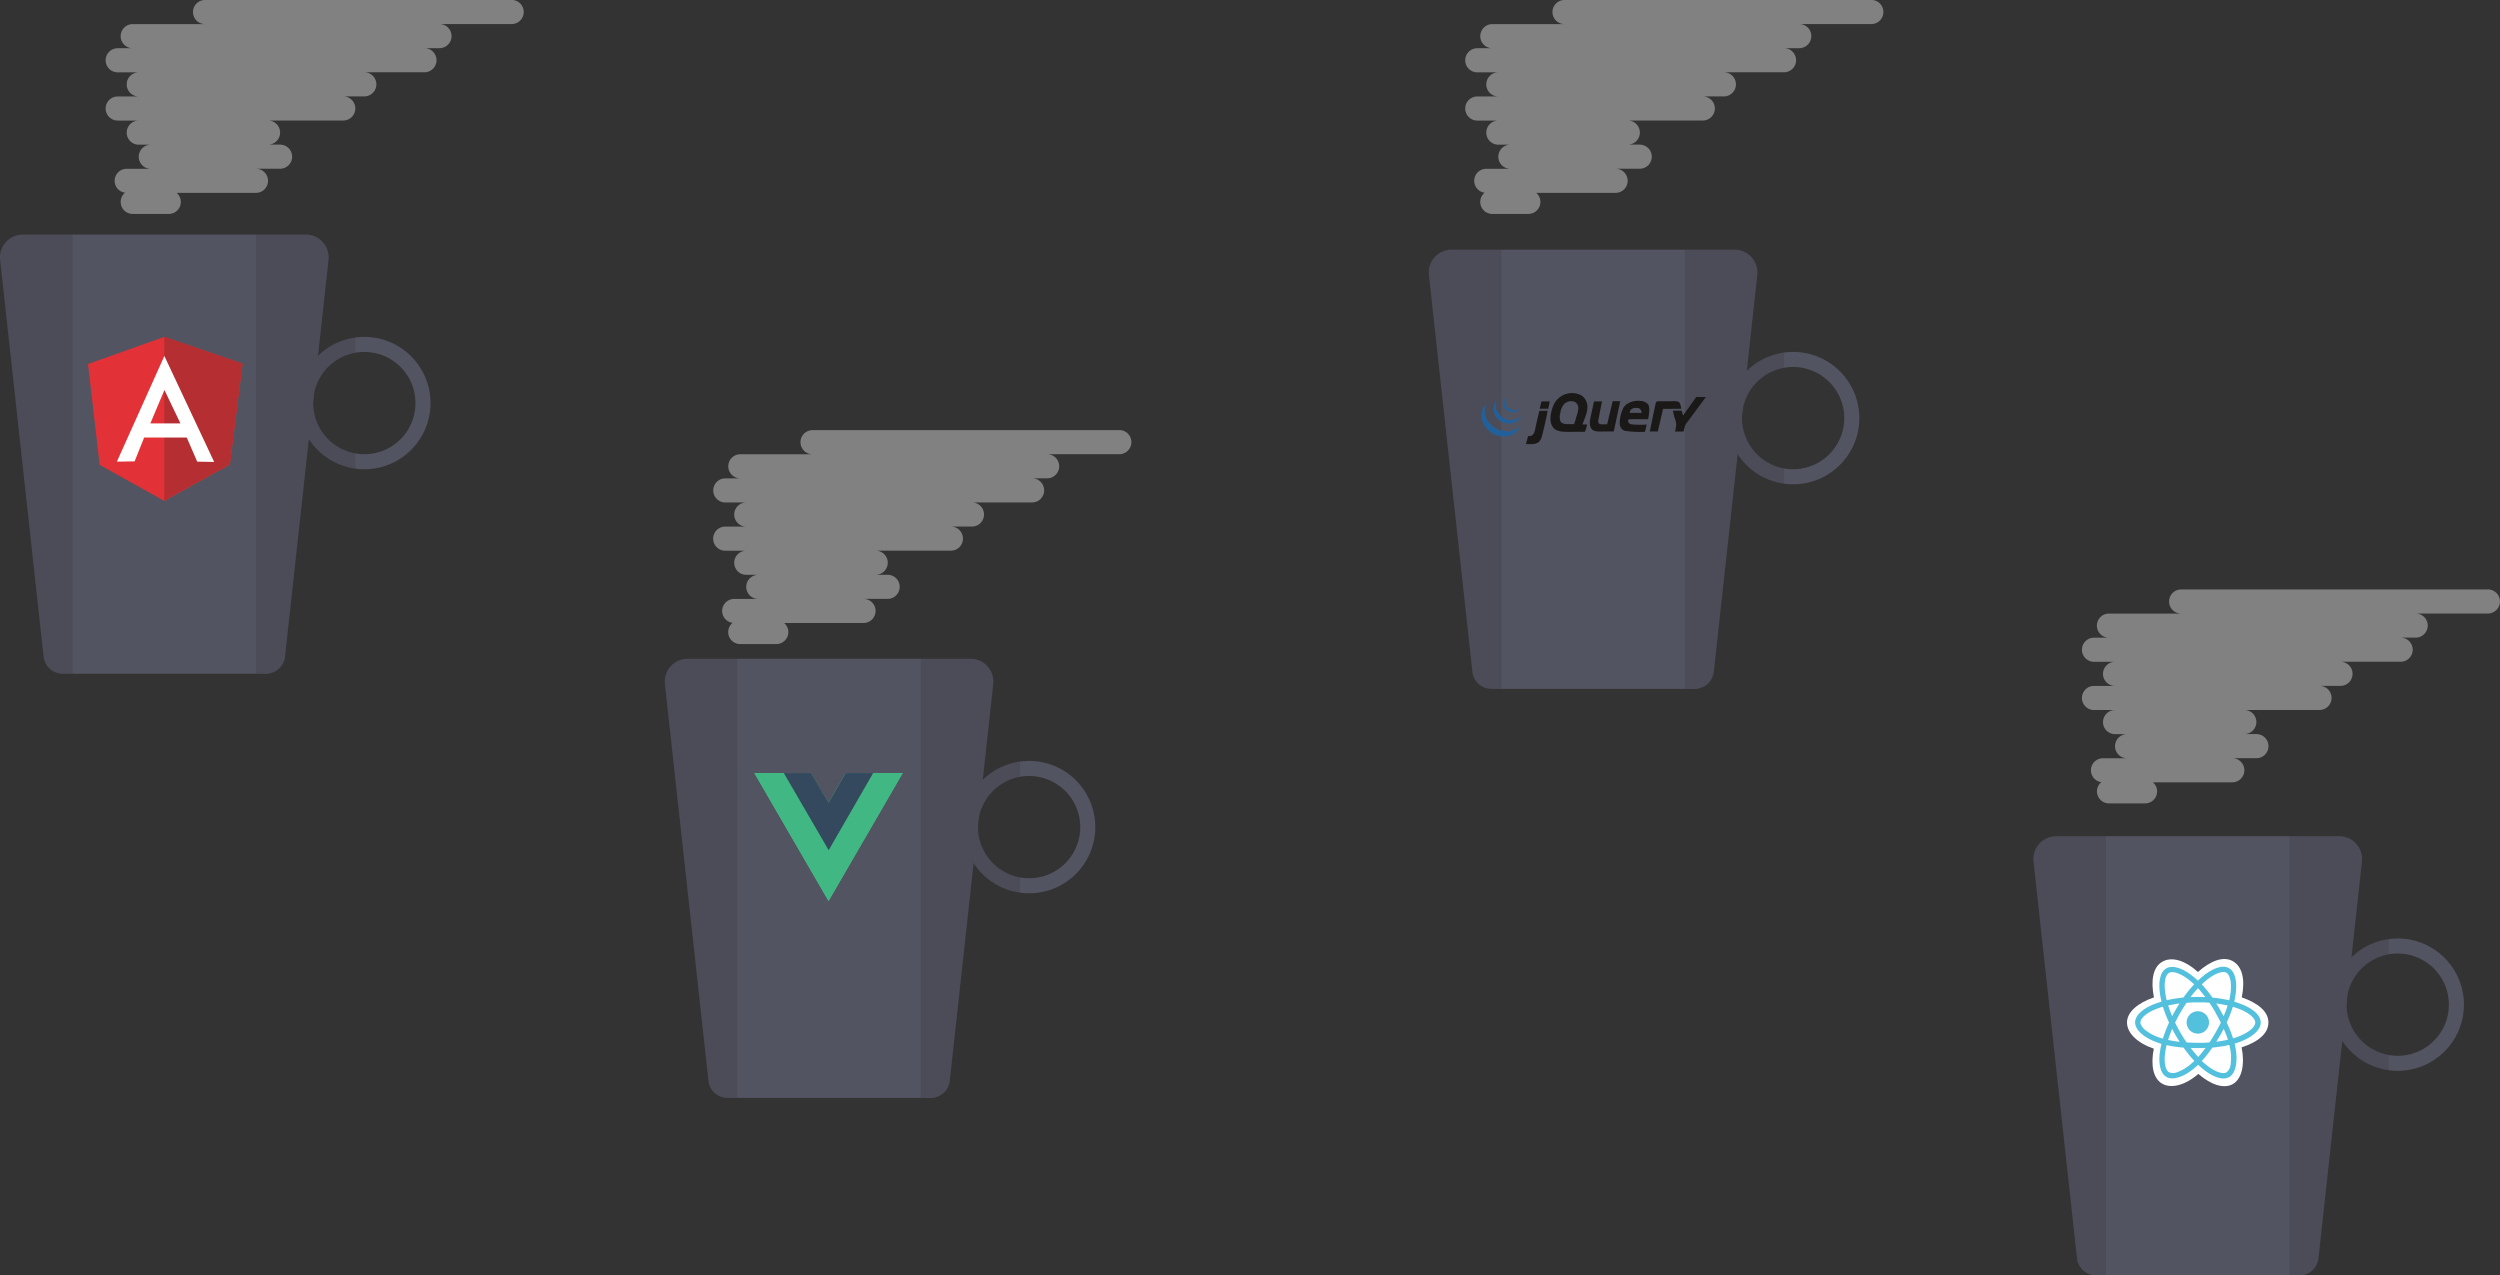 <svg id="f1b187d3-4686-49e4-8f1e-c28b09c9d7a8" data-name="Layer 1" xmlns="http://www.w3.org/2000/svg" width="933.06" height="476" viewBox="0 0 933.06 476"><rect x="0" y="0" width="933.06" height="476" fill="#333333" stroke="none"/><title>test</title><path d="M1015,533.55l-3.92,35.79-3.41,31.09-8.9,81.21a7.12,7.12,0,0,1-5.19,6.1,6.78,6.78,0,0,1-1.92.27H915.77a7.14,7.14,0,0,1-7.11-6.37L892.43,533.55a8.53,8.53,0,0,1,8.48-9.45h105.6A8.53,8.53,0,0,1,1015,533.55Z" transform="translate(-133.47 -212)" fill="#535461"/><path d="M1028.36,562.26a23.79,23.79,0,0,0-3.37.24,24.69,24.69,0,0,0,0,48.92,23.78,23.78,0,0,0,3.37.24,24.7,24.7,0,1,0,0-49.4Zm0,43.78a18.51,18.51,0,0,1-3.37-.3,19.08,19.08,0,0,1,0-37.56,18.51,18.51,0,0,1,3.37-.3,19.08,19.08,0,1,1,0,38.17Z" transform="translate(-133.47 -212)" fill="#535461"/><path d="M919.46,524.09V688h-3.69a7.14,7.14,0,0,1-7.11-6.37L892.43,533.55a8.53,8.53,0,0,1,8.48-9.45Z" transform="translate(-133.47 -212)" opacity="0.1"/><path d="M987.94,688V524.09h18.56a8.53,8.53,0,0,1,8.48,9.45l-3.92,35.79A24.51,24.51,0,0,1,1025,562.5v5.68a19.08,19.08,0,0,0,0,37.56v5.68a24.7,24.7,0,0,1-17.34-11l-8.9,81.21a7.12,7.12,0,0,1-5.19,6.1Z" transform="translate(-133.47 -212)" opacity="0.1"/><path d="M927.32,593.59c0,4,3.89,7.7,10,9.8-1.23,6.17-.22,11.14,3.14,13.07s8.59.61,13.48-3.65c4.76,4.09,9.57,5.71,12.92,3.76s4.5-7.3,3.24-13.66c6.39-2.11,10-5.28,10-9.32s-3.9-7.26-9.95-9.34c1.36-6.62.21-11.47-3.29-13.49s-8.24-.25-13.06,4c-5-4.46-9.84-5.82-13.33-3.8s-4.33,7-3.1,13.29C931.42,586.27,927.32,589.71,927.32,593.59Z" transform="translate(-133.47 -212)" fill="#fff"/><path d="M968.85,586.32q-.75-.26-1.51-.48.13-.51.23-1c1.14-5.54.4-10-2.15-11.48s-6.44.06-10.48,3.57q-.6.52-1.17,1.07l-.78-.72c-4.23-3.76-8.47-5.34-11-3.87s-3.17,5.61-2.14,10.86q.15.78.35,1.55c-.6.17-1.18.35-1.73.55-5,1.73-8.13,4.44-8.13,7.25s3.4,5.82,8.57,7.58q.63.21,1.27.4-.21.83-.37,1.67c-1,5.16-.21,9.26,2.22,10.67s6.74,0,10.85-3.63q.49-.43,1-.9.62.6,1.27,1.16c4,3.43,7.92,4.81,10.35,3.4s3.33-5.86,2.27-11.21q-.12-.61-.28-1.25l.87-.27c5.37-1.78,8.87-4.66,8.87-7.6s-3.27-5.55-8.33-7.29Z" transform="translate(-133.47 -212)" fill="#53c1de"/><path d="M974.94,592.66c-.75-1.51-3.18-3.22-6.74-4.46-.45-.15-.91-.3-1.39-.44a47.27,47.27,0,0,1-2.28,5.85,47.62,47.62,0,0,1,2.37,5.94l.79-.24h0c3.85-1.28,6.48-3.12,7.25-4.74a2.23,2.23,0,0,0,.24-1A2.17,2.17,0,0,0,974.94,592.66Zm-9.18,10.46c-.07-.37-.16-.75-.25-1.13a47.36,47.36,0,0,1-6.35,1,46.12,46.12,0,0,1-3.72,4.76l-.21.23.21.19c.33.31.65.61,1,.88,3.4,2.92,6.57,4,8,3.18a4.1,4.1,0,0,0,1.53-2.9A17,17,0,0,0,965.76,603.12ZM948.42,603a47.73,47.73,0,0,1-6.32-.92c-.13.52-.24,1-.34,1.56-.84,4.41-.22,7.7,1.25,8.56a4.16,4.16,0,0,0,3.29-.13,16.76,16.76,0,0,0,5.24-3.29c.31-.26.61-.54.9-.82A47.38,47.38,0,0,1,948.42,603Zm-7.69-15.26c-.54.15-1.08.32-1.61.51-3.67,1.27-6.07,3.08-6.65,4.64a2.08,2.08,0,0,0-.14.72,1.88,1.88,0,0,0,.14.7,5.32,5.32,0,0,0,1.61,2.08,17,17,0,0,0,5.47,2.9c.38.13.77.25,1.16.36a48.84,48.84,0,0,1,2.31-6A49.39,49.39,0,0,1,940.72,587.74Zm10.95-9c-3.66-3.24-7.12-4.54-8.68-3.63s-2.06,4.25-1.18,8.75c.09.49.2,1,.32,1.44a48.45,48.45,0,0,1,6.25-1,47.61,47.61,0,0,1,4-4.94Zm8.93,7.76c.49.77,1,1.55,1.43,2.35s.91,1.62,1.34,2.44c.59-1.39,1.1-2.74,1.5-4A42.23,42.23,0,0,0,960.6,586.52Zm-5.15-3.75c-.55-.69-1.11-1.34-1.66-1.94a42.86,42.86,0,0,0-2.79,3.33q2.22-.1,4.45,0l1.09,0C956.17,583.69,955.81,583.22,955.44,582.77Zm-12.77,4.47c.4,1.32.91,2.67,1.48,4.06.42-.82.86-1.63,1.32-2.42s.94-1.59,1.44-2.36C945.43,586.7,944,587,942.67,587.24Zm2.81,11.19c-.46-.79-.9-1.6-1.32-2.42a43.09,43.09,0,0,0-1.52,4.14,42.76,42.76,0,0,0,4.32.7C946.45,600,946,599.25,945.49,598.43Zm10,4.75-1.68,0c-.93,0-1.85,0-2.74-.06q1.39,1.83,2.82,3.38c.54-.59,1.08-1.23,1.61-1.91.39-.47.77-1,1.14-1.48Zm7.94-7.24c-.44.84-.89,1.66-1.36,2.48s-.95,1.6-1.44,2.39a44.23,44.23,0,0,0,4.37-.75A41.69,41.69,0,0,0,963.39,595.94Zm-3.1-6.07q-1.07-1.84-2.26-3.61c-.85-.06-1.71-.11-2.58-.13-.56,0-1.12,0-1.68,0-1.45,0-2.88.06-4.27.16-.81,1.18-1.56,2.38-2.28,3.61s-1.37,2.5-2,3.78q.93,1.92,2,3.77t2.29,3.63c1.36.09,2.79.13,4.25.13l1.68,0c.88,0,1.75-.07,2.6-.13q1.18-1.78,2.25-3.62c.71-1.25,1.39-2.51,2-3.79Q961.36,591.72,960.29,589.87Zm4.14-14.8c-1.48-.85-4.71.34-8.17,3.35-.28.24-.55.49-.81.74l-.26.25.26.29a47,47,0,0,1,3.7,4.65,48.8,48.8,0,0,1,6.27,1c.08-.31.15-.62.21-.93C966.61,579.62,966,576,964.43,575.07Z" transform="translate(-133.47 -212)" fill="#fff"/><path d="M953.75,589.42a4.18,4.18,0,1,1-4.18,4.18,4.18,4.18,0,0,1,4.18-4.18Z" transform="translate(-133.47 -212)" fill="#53c1de"/><path d="M789.33,314.63l-3.92,35.79L782,381.51l-8.9,81.21a7.12,7.12,0,0,1-5.19,6.1,6.78,6.78,0,0,1-1.92.27H690.12a7.14,7.14,0,0,1-7.11-6.37L666.78,314.63a8.53,8.53,0,0,1,8.48-9.45h105.6A8.53,8.53,0,0,1,789.33,314.63Z" transform="translate(-133.47 -212)" fill="#535461"/><path d="M802.71,343.35a23.79,23.79,0,0,0-3.37.24,24.69,24.69,0,0,0,0,48.92,23.78,23.78,0,0,0,3.37.24,24.7,24.7,0,0,0,0-49.4Zm0,43.78a18.51,18.51,0,0,1-3.37-.3,19.08,19.08,0,0,1,0-37.56,18.51,18.51,0,0,1,3.37-.3,19.08,19.08,0,0,1,0,38.17Z" transform="translate(-133.47 -212)" fill="#535461"/><path d="M693.81,305.18V469.08h-3.69a7.14,7.14,0,0,1-7.11-6.37L666.78,314.63a8.53,8.53,0,0,1,8.48-9.45Z" transform="translate(-133.47 -212)" opacity="0.1"/><path d="M762.29,469.08V305.18h18.56a8.53,8.53,0,0,1,8.48,9.45l-3.92,35.79a24.51,24.51,0,0,1,13.93-6.84v5.68a19.08,19.08,0,0,0,0,37.56v5.68a24.7,24.7,0,0,1-17.34-11l-8.9,81.21a7.12,7.12,0,0,1-5.19,6.1Z" transform="translate(-133.47 -212)" opacity="0.1"/><path d="M766.64,360.16l3.51,0-7.07,9.58a4.12,4.12,0,0,0-.57.8,17.83,17.83,0,0,0-.68,2.51l-3.22,0a13.24,13.24,0,0,0,.48-2.75,10.63,10.63,0,0,0-.68-2.51c-.24-.85-.57-2.51-.57-2.51h3.31l.46,1.82,5-7" transform="translate(-133.47 -212)" fill="#1a1918"/><path d="M760,362c.65.39,1,2.55,1,2.55s-3.39.05-5.24.05h-1.6l-1.94,8.44h-3s1.84-9.17,2.28-10.83c.14-.54,1-.45,2.36-.45h2.23c1.44,0,3.12-.18,3.83.24m-13.8,4.11a1.78,1.78,0,0,0-.31-1.17c-.35-.53-.67-.66-1.58-.69-2.58-.08-2.53,1.83-2.53,1.83Zm2.79-2.19c.38,1.36-.34,4.56-.34,4.56s-3.76-.06-5.81,0c-.64,0-1.41-.07-1.6.23s.1,1.06.41,1.33a2.58,2.58,0,0,0,1.3.38,43.09,43.09,0,0,0,5.17.05l-.61,2.68a36.25,36.25,0,0,1-7.41-.34,2.52,2.52,0,0,1-1.25-.68c-.08-.09-.16-.22-.24-.32a3,3,0,0,1-.33-.59c-.56-1.5.07-4.38.68-5.93.07-.18.16-.41.26-.6s.22-.51.31-.66.14-.16.21-.26a3.83,3.83,0,0,1,.25-.31,4.7,4.7,0,0,1,.8-.68,7.54,7.54,0,0,1,5.13-1.14,3.92,3.92,0,0,1,2.74,1.25,3.83,3.83,0,0,1,.34,1Zm-13.6-2.18,2.87,0s-1.6,7.6-2.42,11.3h-3.31c-2.31,0-4.37.29-5.24-1.37s0-4.25.34-6c.27-1.27.84-3.87.84-3.87l3,0s-.84,4-1.19,6.06c-.13.72-.38,1.4-.11,1.94s.62.55,1.71.57h1.48l2.05-8.55m-13.45,5.47a10.92,10.92,0,0,0,.68-3.19,2.74,2.74,0,0,0-1.48-2.17,3.8,3.8,0,0,0-3.88.91,6.33,6.33,0,0,0-1.37,3.31,5,5,0,0,0,0,3c.69,1.44,2.83,1.13,5.13,1.14.34-.92.62-1.95.91-3Zm4-4.22c.33,2.39-.93,5-1.8,7.31.88.08,1.66,0,1.72.05a9.29,9.29,0,0,1-.82,2.74c-.7,0-3,0-4,0-3.17,0-6.13.21-7.64-1.37a5,5,0,0,1-1.14-2.51,10.64,10.64,0,0,1,.34-3.88,11.73,11.73,0,0,1,1.14-3,7.57,7.57,0,0,1,10-2.85l.25.18a5,5,0,0,1,1.92,3.24Zm-14-1.24c-.19.87-.38,1.86-.58,2.72h-3.19c.25-1,.44-1.91.68-2.74h3.09M708,365.31h3.08c-.4,2.23-1.2,5.82-1.82,8.32-.39,1.57-.65,2.71-1.71,3.53-.09.07-.15,0-.23.11a4.36,4.36,0,0,1-1.6.46,23,23,0,0,1-2.73,0c.26-1,.56-2.1.79-3,2.43.29,2.49-2,3-4.22.27-1.28,1.1-4.73,1.25-5.24" transform="translate(-133.47 -212)" fill="#1a1918"/><path d="M700.83,371.12l-.07.17a6.45,6.45,0,0,1-6,3.59,8.33,8.33,0,0,1-3.42-.68,8.84,8.84,0,0,1-4.1-3.88,6.45,6.45,0,0,1,1.06-7.81s-.3.51-.26.51l-.07.22c-1.76,5.51,3.67,10.24,8.94,9.7a6.93,6.93,0,0,0,3.88-1.82" transform="translate(-133.47 -212)" fill="#21609b"/><path d="M697.64,368.84a5,5,0,0,0,3.53-1.48c-.72,1.82-2.8,3-5.59,2.62a6,6,0,0,1-4.79-5,5,5,0,0,1,1.41-4,4.16,4.16,0,0,0-.5,1.47c-.37,3.71,3,6.37,5.93,6.38" transform="translate(-133.47 -212)" fill="#21609b"/><path d="M701,364.24a4.16,4.16,0,0,1-1.92,1.48,3.66,3.66,0,0,1-4.1-1.66,5.13,5.13,0,0,1-.33-.74,3.13,3.13,0,0,1,.66-3,3.79,3.79,0,0,0-.15,2,4.43,4.43,0,0,0,.55,1.2,3.16,3.16,0,0,0,1.25,1.11,3.33,3.33,0,0,0,.63.3,3.51,3.51,0,0,0,3.41-.65" transform="translate(-133.47 -212)" fill="#21609b"/><path d="M504.17,467.31l-3.92,35.79-3.41,31.09-8.9,81.21a7.12,7.12,0,0,1-5.19,6.1,6.78,6.78,0,0,1-1.92.27H405a7.14,7.14,0,0,1-7.11-6.37L381.63,467.31a8.53,8.53,0,0,1,8.48-9.45H495.7A8.53,8.53,0,0,1,504.17,467.31Z" transform="translate(-133.47 -212)" fill="#535461"/><path d="M517.56,496a23.79,23.79,0,0,0-3.37.24,24.69,24.69,0,0,0,0,48.92,23.78,23.78,0,0,0,3.37.24,24.7,24.7,0,0,0,0-49.4Zm0,43.78a18.51,18.51,0,0,1-3.37-.3,19.08,19.08,0,0,1,0-37.56,18.51,18.51,0,0,1,3.37-.3,19.08,19.08,0,0,1,0,38.17Z" transform="translate(-133.47 -212)" fill="#535461"/><path d="M408.66,457.86V621.76H405a7.14,7.14,0,0,1-7.11-6.37L381.63,467.31a8.53,8.53,0,0,1,8.48-9.45Z" transform="translate(-133.47 -212)" opacity="0.1"/><path d="M477.14,621.76V457.86H495.7a8.53,8.53,0,0,1,8.48,9.45l-3.92,35.79a24.51,24.51,0,0,1,13.93-6.84v5.68a19.08,19.08,0,0,0,0,37.56v5.68a24.7,24.7,0,0,1-17.34-11l-8.9,81.21a7.12,7.12,0,0,1-5.19,6.1Z" transform="translate(-133.47 -212)" opacity="0.1"/><path d="M459.33,500.52h11.08l-27.69,47.76L415,500.52h21.18l6.51,11.08,6.37-11.08Z" transform="translate(-133.47 -212)" fill="#41b883"/><path d="M415,500.52l27.69,47.76,27.69-47.76H459.33l-16.61,28.66L426,500.52Z" transform="translate(-133.47 -212)" fill="#41b883"/><path d="M426,500.52l16.75,28.8,16.61-28.8H449.09l-6.37,11.08-6.51-11.08Z" transform="translate(-133.47 -212)" fill="#35495e"/><path d="M256.07,309l-3.92,35.79-3.41,31.09-8.9,81.21a7.12,7.12,0,0,1-5.19,6.1,6.78,6.78,0,0,1-1.92.27H156.86a7.14,7.14,0,0,1-7.11-6.37L133.52,309a8.53,8.53,0,0,1,8.48-9.45h105.6A8.53,8.53,0,0,1,256.07,309Z" transform="translate(-133.47 -212)" fill="#535461"/><path d="M269.45,337.74a23.79,23.79,0,0,0-3.37.24,24.69,24.69,0,0,0,0,48.92,23.78,23.78,0,0,0,3.37.24,24.7,24.7,0,0,0,0-49.4Zm0,43.78a18.51,18.51,0,0,1-3.37-.3,19.08,19.08,0,0,1,0-37.56,18.51,18.51,0,0,1,3.37-.3,19.08,19.08,0,0,1,0,38.17Z" transform="translate(-133.47 -212)" fill="#535461"/><path d="M160.56,299.57V463.47h-3.69a7.14,7.14,0,0,1-7.11-6.37L133.52,309a8.53,8.53,0,0,1,8.48-9.45Z" transform="translate(-133.47 -212)" opacity="0.1"/><path d="M229,463.47V299.57h18.56a8.53,8.53,0,0,1,8.48,9.45l-3.92,35.79A24.51,24.51,0,0,1,266.08,338v5.68a19.08,19.08,0,0,0,0,37.56v5.68a24.7,24.7,0,0,1-17.34-11l-8.9,81.21a7.12,7.12,0,0,1-5.19,6.1Z" transform="translate(-133.47 -212)" opacity="0.1"/><path d="M166.32,347.87l28.44-10.13,29.21,10-4.73,37.63-24.48,13.56L170.67,385.5Z" transform="translate(-133.47 -212)" fill="#e23237"/><path d="M224,347.69l-29.21-10v61.14l24.48-13.53L224,347.69Z" transform="translate(-133.47 -212)" fill="#b52e31"/><path d="M194.81,344.87,177.09,384.3l6.62-.11,3.56-8.89h15.9l3.9,9,6.33.11-18.58-39.54Zm0,12.63,6,12.52H189.59l5.27-12.52Z" transform="translate(-133.47 -212)" fill="#fff"/><path d="M324.46,212H210a4.49,4.49,0,1,0,0,9H183a4.49,4.49,0,0,0,0,9H177.4a4.49,4.49,0,0,0,0,9h7.86a4.49,4.49,0,1,0,0,9H177.4a4.49,4.49,0,0,0,0,9h7.86a4.49,4.49,0,1,0,0,9h4.49a4.49,4.49,0,1,0,0,9h-9a4.48,4.48,0,0,0-.61,8.92,4.47,4.47,0,0,0,2.86,7.92h13.47a4.47,4.47,0,0,0,2.93-7.86H229a4.49,4.49,0,1,0,0-9h9a4.49,4.49,0,0,0,0-9h-4.49a4.49,4.49,0,0,0,0-9h28.07a4.49,4.49,0,0,0,0-9h7.86a4.49,4.49,0,0,0,0-9h22.45a4.49,4.49,0,1,0,0-9h5.61a4.49,4.49,0,0,0,0-9h26.94a4.49,4.49,0,1,0,0-9Z" transform="translate(-133.47 -212)" fill="#e0e0e0" opacity="0.45"/><path d="M551.24,372.54H436.73a4.49,4.49,0,1,0,0,9H409.78a4.49,4.49,0,0,0,0,9h-5.61a4.49,4.49,0,0,0,0,9H412a4.49,4.49,0,1,0,0,9h-7.86a4.49,4.49,0,1,0,0,9H412a4.49,4.49,0,1,0,0,9h4.49a4.49,4.49,0,0,0,0,9h-9a4.48,4.48,0,0,0-.61,8.92,4.47,4.47,0,0,0,2.86,7.92h13.47a4.47,4.47,0,0,0,2.93-7.86h29.62a4.49,4.49,0,1,0,0-9h9a4.49,4.49,0,0,0,0-9H460.3a4.49,4.49,0,0,0,0-9h28.07a4.49,4.49,0,1,0,0-9h7.86a4.49,4.49,0,0,0,0-9h22.45a4.49,4.49,0,0,0,0-9h5.61a4.49,4.49,0,0,0,0-9h26.94a4.49,4.49,0,1,0,0-9Z" transform="translate(-133.47 -212)" fill="#e0e0e0" opacity="0.45"/><path d="M831.9,212H717.39a4.49,4.49,0,0,0,0,9H690.44a4.49,4.49,0,0,0,0,9h-5.61a4.49,4.49,0,1,0,0,9h7.86a4.49,4.49,0,0,0,0,9h-7.86a4.49,4.49,0,1,0,0,9h7.86a4.49,4.49,0,0,0,0,9h4.49a4.49,4.49,0,1,0,0,9h-9a4.48,4.48,0,0,0-.61,8.92,4.47,4.47,0,0,0,2.86,7.92h13.47a4.47,4.47,0,0,0,2.93-7.86h29.62a4.49,4.49,0,0,0,0-9h9a4.49,4.49,0,1,0,0-9H741a4.49,4.49,0,1,0,0-9H769a4.49,4.49,0,0,0,0-9h7.86a4.49,4.49,0,1,0,0-9h22.45a4.49,4.49,0,1,0,0-9H805a4.49,4.49,0,0,0,0-9H831.9a4.49,4.49,0,0,0,0-9Z" transform="translate(-133.47 -212)" fill="#e0e0e0" opacity="0.45"/><path d="M1062,432H947.53a4.49,4.49,0,1,0,0,9H920.58a4.49,4.49,0,0,0,0,9H915a4.49,4.49,0,0,0,0,9h7.86a4.49,4.49,0,1,0,0,9H915a4.49,4.49,0,1,0,0,9h7.86a4.49,4.49,0,1,0,0,9h4.49a4.49,4.49,0,0,0,0,9h-9a4.48,4.48,0,0,0-.61,8.92,4.47,4.47,0,0,0,2.86,7.92h13.47a4.47,4.47,0,0,0,2.93-7.86h29.62a4.49,4.49,0,1,0,0-9h9a4.49,4.49,0,0,0,0-9H971.1a4.49,4.49,0,0,0,0-9h28.07a4.49,4.49,0,0,0,0-9H1007a4.49,4.49,0,0,0,0-9h22.45a4.49,4.49,0,0,0,0-9h5.61a4.49,4.49,0,0,0,0-9H1062a4.49,4.49,0,0,0,0-9Z" transform="translate(-133.47 -212)" fill="#e0e0e0" opacity="0.45"/></svg>